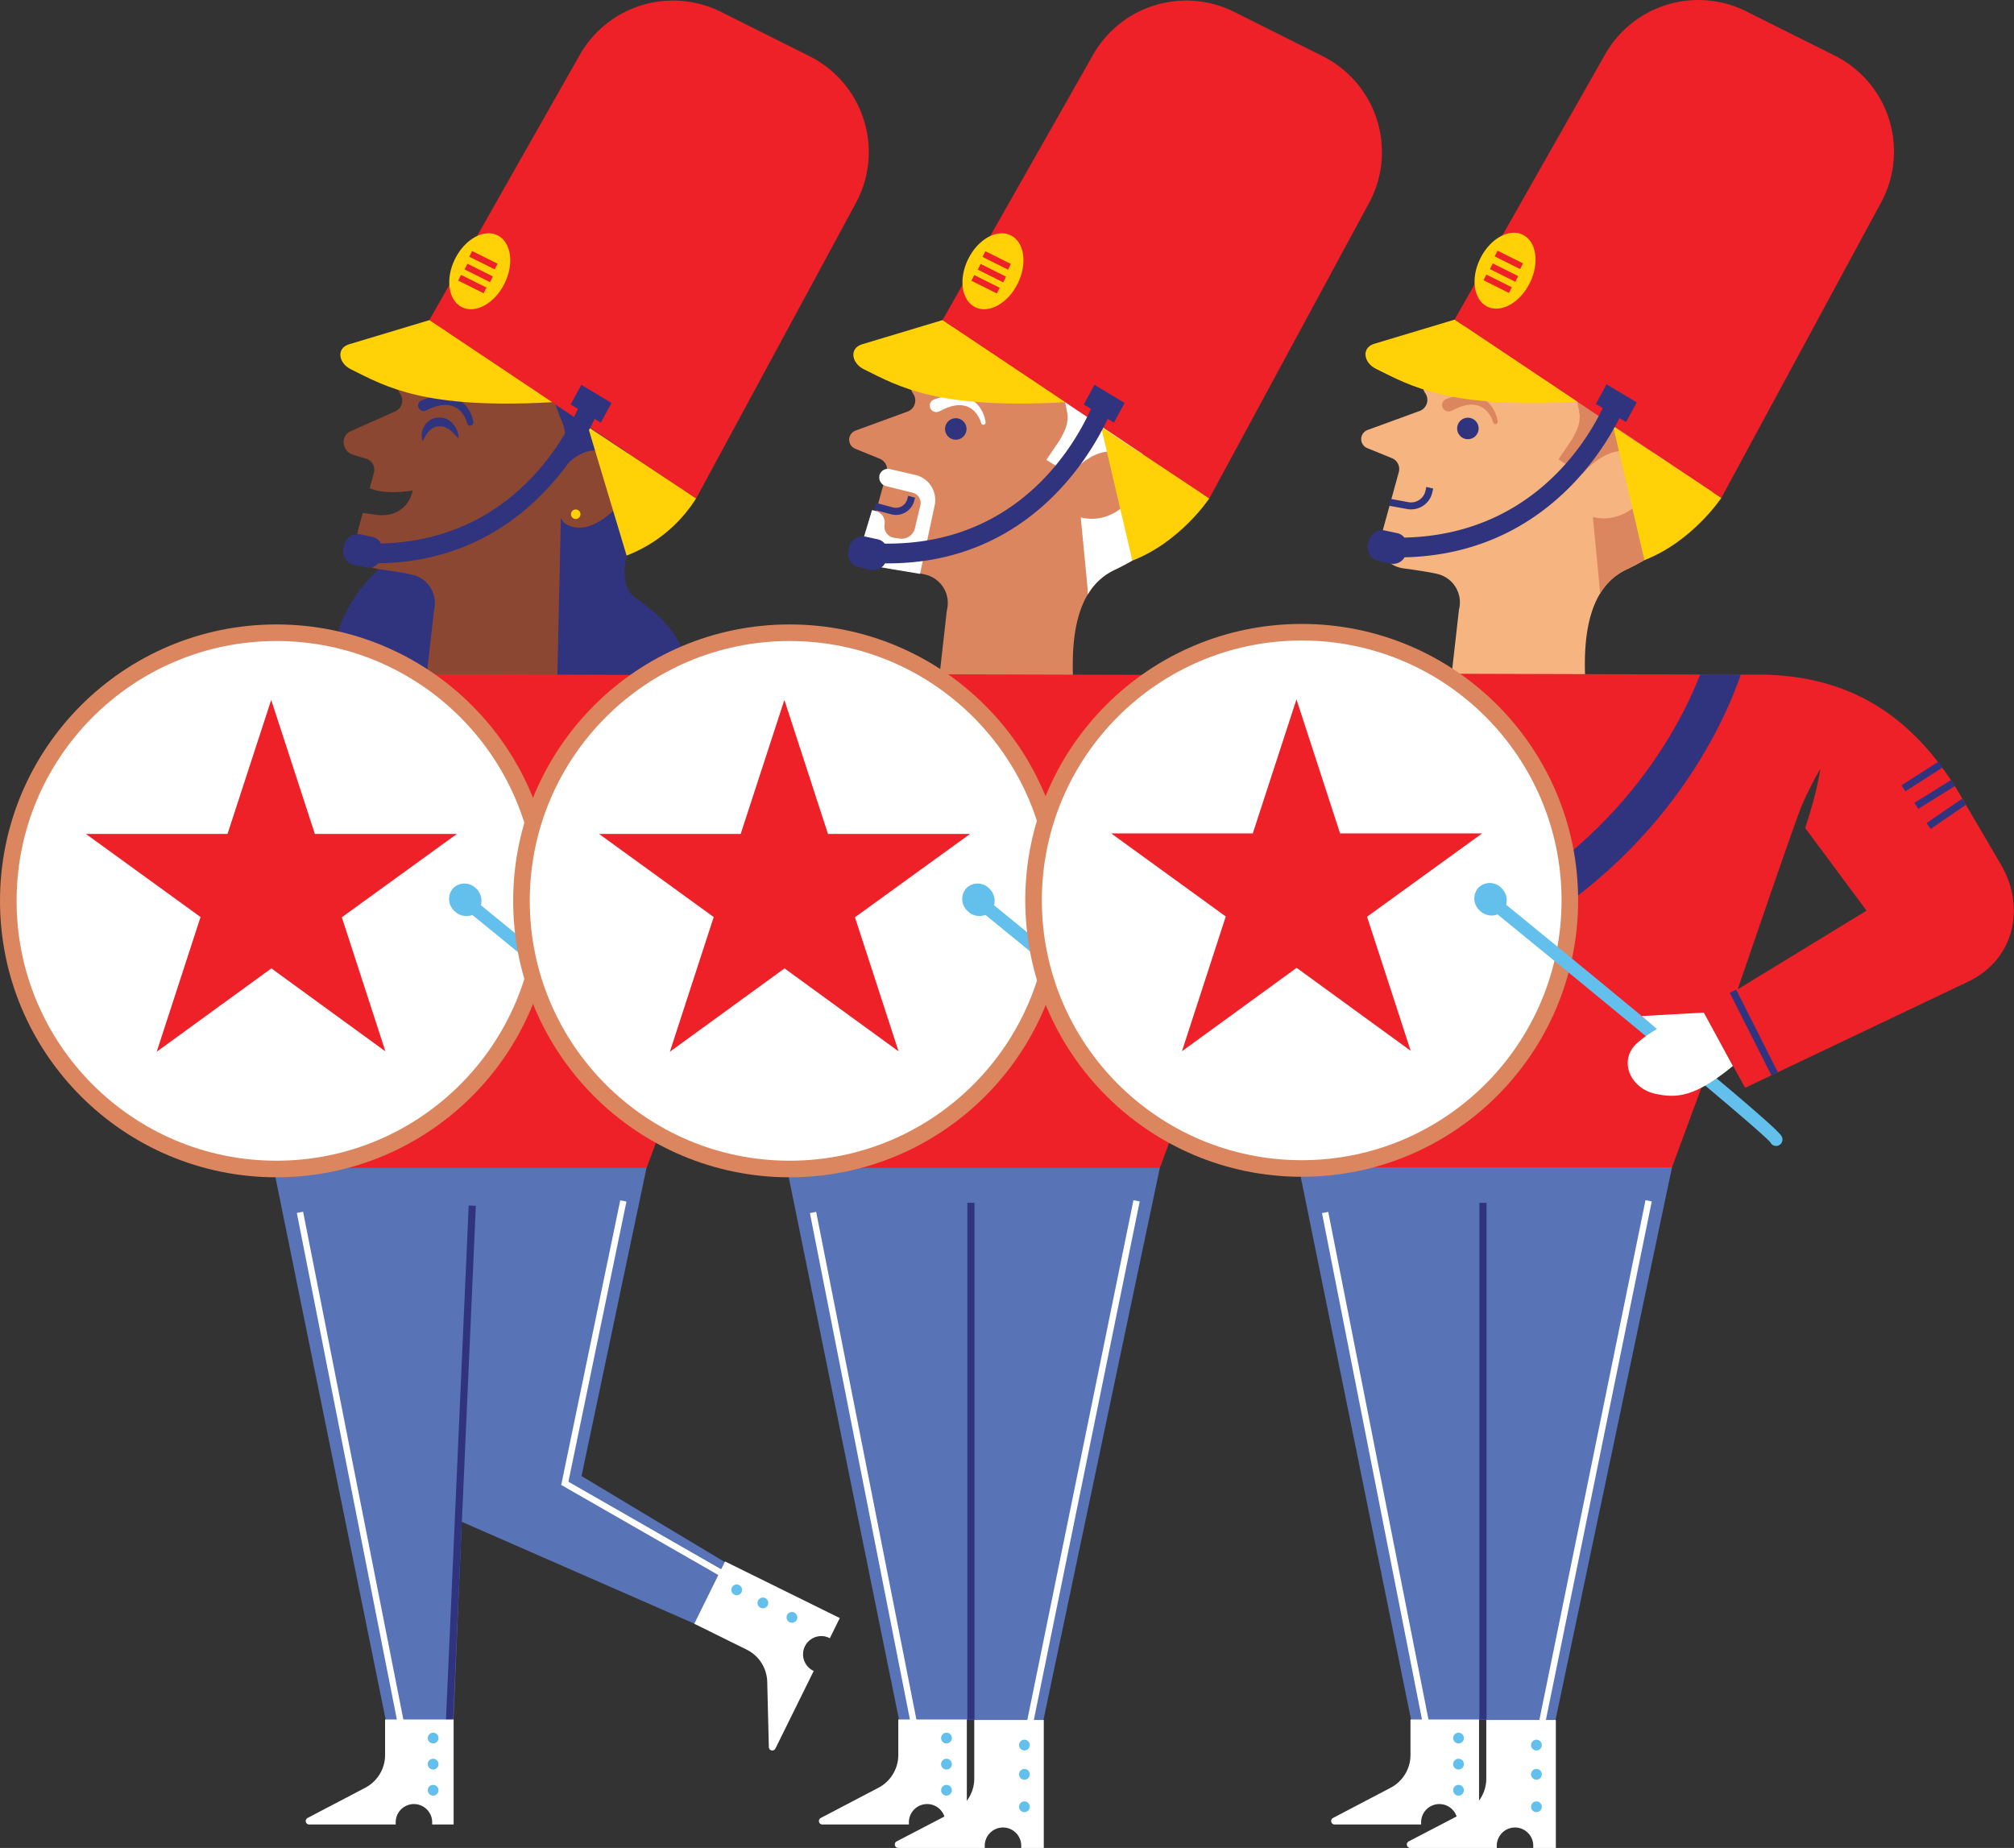 <svg id="Layer_1" data-name="Layer 1" xmlns="http://www.w3.org/2000/svg" viewBox="0 0 512.17 469.95"><rect x="0" y="0" width="512.17" height="469.95" fill="#333333" stroke="none"/><defs><style>.cls-1{fill:#5973b7;}.cls-2{fill:#fff;}.cls-3{fill:#30347f;}.cls-4{fill:#63bfeb;}.cls-5{fill:#8c4733;}.cls-6{fill:#ed2127;}.cls-7{fill:#ffd106;}.cls-8{fill:#db865f;}.cls-9{fill:#f5b480;}</style></defs><title>vector_opening</title><polygon class="cls-1" points="164.44 296.86 147.89 375.38 186.66 398.66 177.28 413.22 117.43 387.01 115.33 437.32 100.28 448.16 69.53 296.86 164.44 296.86"/><polygon class="cls-2" points="186.26 402.6 187.06 401.19 144.55 376.82 159.31 305.57 157.73 305.25 142.72 377.64 186.26 402.6"/><rect class="cls-2" x="153.72" y="461.69" width="1.62" height="141.55" transform="translate(-164.76 -114.7) rotate(-11.17)"/><path class="cls-2" d="M241.12,567.65l13.31,6.57a9.41,9.41,0,0,1,5.24,8.2l.41,16.6a.88.88,0,0,0,1.67.37l9.75-19.76a2.22,2.22,0,0,1-.32-.14,4.64,4.64,0,0,1,4.11-8.31l.29.17,2.54-5.15-29.18-14.4Z" transform="translate(-64.56 -154.71)"/><rect class="cls-3" x="115.81" y="526.3" width="131.88" height="1.82" transform="translate(-417.53 530.79) rotate(-87.47)"/><circle class="cls-4" cx="187.35" cy="404.32" r="1.37"/><circle class="cls-4" cx="194.01" cy="407.64" r="1.37"/><circle class="cls-4" cx="201.39" cy="411.32" r="1.37"/><path class="cls-2" d="M162.49,592v9a9.42,9.42,0,0,1-5,8.33l-14.71,7.71a.88.88,0,0,0,.41,1.66h22c0-.12,0-.23,0-.34a4.64,4.64,0,1,1,9.27,0c0,.11,0,.22,0,.34h5.46V592Z" transform="translate(-64.56 -154.71)"/><circle class="cls-4" cx="110.15" cy="442.01" r="1.37"/><circle class="cls-4" cx="110.15" cy="448.64" r="1.37"/><circle class="cls-4" cx="110.15" cy="455.28" r="1.37"/><path class="cls-3" d="M162.7,298a36.26,36.26,0,0,0-13.93,27.48l30.11.54,3.24-23.43-7-4.59" transform="translate(-64.56 -154.71)"/><path class="cls-5" d="M153.89,264.31l11.05-4.93a3,3,0,0,0,1.42-4.46,4.24,4.24,0,0,1,.79-5.68l10.8-9,0,0c-5.56-4.64,3.55-14.21,10.8-14.12,3.12,0,1,.44,5,0,5.33-.66,52.37-2.17,50.63,35.45,0,0,1.42,23.78-26.83,37.06-10.22,4.8-11.39,19.48-10.3,32.62l-34.68-.48,2.36-20.82a7.41,7.41,0,0,0-5.19-9c-2.18-.59-8.25-1.42-8.25-1.42-4.52-.43-7.23-3.39-5.88-10l1.21-4.37,4.11.55c5.64.35,7.82-3.48,8.36-5.44l.23-.83s-7,1.3-10.94-.6l1.05-3.83a3,3,0,0,0-1.71-3.58l-3.6-1.07C151.49,269.45,151,265.48,153.89,264.31Z" transform="translate(-64.56 -154.71)"/><path class="cls-3" d="M207.19,286.43a3.67,3.67,0,0,0,2.24,2C216,291.05,223,281.9,223,281.9l-.17,3,7.23-4.36s-12.19,20.94-3.56,26.52c13.62,8.81,12.89,19,12.89,19l-33.1.45Z" transform="translate(-64.56 -154.71)"/><path class="cls-6" d="M104.41,326,134.12,451.7H229L241,419.41l6.69,12.08,57-27.14c11.85-5.89,14.16-19.21,8.07-29.6l-11.32-19.34c-12.72-20.37-29-28.62-49.32-29l-1.26,0Zm141.33,80.46,9.7-26.26c0-.18.09-.36.13-.54.87-3.38,1.89-6.72,3-10s2.32-6.57,3.68-9.79a86,86,0,0,1,4.53-9.51,86.07,86.07,0,0,1-2.15,10.31c-.44,1.73-.93,3.45-1.44,5.16l15.31,20.66Z" transform="translate(-64.56 -154.71)"/><path class="cls-3" d="M204.08,252.56l2.84,8.12c1.49,3,1.88,5.51.54,7.82v.27c-1.85,2.72-1.18-.11,1.62,1.62l-1.35,3.5s6.88-9.19,14.74-1.69l3.92-3.93Z" transform="translate(-64.56 -154.71)"/><path class="cls-6" d="M173.73,236.14,212,168.66a27.27,27.27,0,0,1,35.9-10.93L270.42,169a27.26,27.26,0,0,1,11.85,37.24l-40.7,75.26Z" transform="translate(-64.56 -154.71)"/><path class="cls-3" d="M172.88,259.11c2-1,4.3-1.75,6.33-1.25a5.12,5.12,0,0,1,2.61,1.58,7.23,7.23,0,0,1,1.54,2.93.81.81,0,0,0,1,.57.82.82,0,0,0,.58-.94,9,9,0,0,0-1.62-3.76,7.15,7.15,0,0,0-3.48-2.5,9.11,9.11,0,0,0-4.23-.3,17.07,17.07,0,0,0-3.91,1.12,1.41,1.41,0,0,0,1.06,2.61l.11-.05Z" transform="translate(-64.56 -154.71)"/><path class="cls-7" d="M205,257l-31.24-20.88-20.54,6.18c-3.24,1.1-2.51,4.8.55,6.31C162.81,253.12,172.48,258.81,205,257Z" transform="translate(-64.56 -154.71)"/><rect class="cls-3" x="250.1" y="405.28" width="1.82" height="26.79" transform="translate(-235.54 18.55) rotate(-28.88)"/><rect class="cls-3" x="284.45" y="350.23" width="17.63" height="1.82" transform="translate(-216.1 89.43) rotate(-36.61)"/><rect class="cls-3" x="288.5" y="354.27" width="17.63" height="1.82" transform="translate(-217.72 92.64) rotate(-36.61)"/><rect class="cls-3" x="292.54" y="358.72" width="17.63" height="1.82" transform="translate(-219.57 95.93) rotate(-36.61)"/><circle class="cls-8" cx="70.3" cy="229.1" r="70.3"/><circle class="cls-2" cx="70.3" cy="229.1" r="66.08"/><polygon class="cls-6" points="68.97 177.99 80.07 212.08 116.19 212.08 86.93 233.27 98.01 267.37 69.01 246.27 39.85 267.47 51 233.21 21.85 212.08 57.86 212.08 68.97 177.99"/><path class="cls-4" d="M179.89,380.5a4.11,4.11,0,0,1,5.8.22,4.29,4.29,0,0,1,1.16,4.2c6.74,5.5,19.52,15.95,32.23,26.44,37.54,31,37.79,32,38,32.86a1.62,1.62,0,0,1-1.17,2,1.9,1.9,0,0,1-.4.05,1.63,1.63,0,0,1-1.44-.88c-2.43-3.05-41.09-34.95-69.39-58a4.25,4.25,0,0,1-4.55-1A4.12,4.12,0,0,1,179.89,380.5Z" transform="translate(-64.56 -154.71)"/><path class="cls-2" d="M220.4,419.89a33.77,33.77,0,0,1,4.83-3.38l-3.75-3.36,15.63-.8,7.4,13.58c-9.57,7.86-14.13,8.25-19.61,7.11C218.23,431.65,215.19,424.29,220.4,419.89Z" transform="translate(-64.56 -154.71)"/><ellipse class="cls-7" cx="186.56" cy="223.68" rx="10.2" ry="7.03" transform="translate(-161.23 136.93) rotate(-63.66)"/><rect class="cls-6" x="186.7" y="217.29" width="1.62" height="7.23" transform="translate(-158.46 135.27) rotate(-63.47)"/><rect class="cls-6" x="185.49" y="220.53" width="1.62" height="7.24" transform="translate(-162.02 135.97) rotate(-63.47)"/><rect class="cls-6" x="183.87" y="223.36" width="1.62" height="7.23" transform="translate(-165.45 136.09) rotate(-63.47)"/><path class="cls-3" d="M222,288.72" transform="translate(-64.56 -154.71)"/><path class="cls-7" d="M241.57,281.48A36.36,36.36,0,0,1,223.91,296l-9.83-32.73Z" transform="translate(-64.56 -154.71)"/><circle class="cls-7" cx="146.41" cy="130.77" r="1.21"/><path class="cls-3" d="M151.93,293.91l.08-.35a3.57,3.57,0,0,1,4-3l3.35.72a3.12,3.12,0,0,1,2.08,1.65c32-.78,45.91-25,50.07-34.25l-1.84-1.1,2.72-5,7.67,4.61-2.71,5-1.58-.95c-5.05,10.61-20.79,36.29-55,36.72a3.22,3.22,0,0,1-3,1.08l-3.35-.72A3.57,3.57,0,0,1,151.93,293.91Z" transform="translate(-64.56 -154.71)"/><path class="cls-3" d="M181,265.68l-.4-.43c-.25-.26-.61-.63-1-1a6.65,6.65,0,0,0-1.53-1,3.31,3.31,0,0,0-1.8-.3l-.21,0-.29.06-.44.12a4,4,0,0,0-.84.39,5,5,0,0,0-1.29,1.21,8.8,8.8,0,0,0-.75,1.21c-.17.33-.26.53-.26.53a2.36,2.36,0,0,1-.11-.6,4.76,4.76,0,0,1,.16-1.61,4.26,4.26,0,0,1,2.45-2.82,4.55,4.55,0,0,1,.71-.23l.31-.07c.15,0,.25,0,.38-.05a4.17,4.17,0,0,1,1.49.13,4.35,4.35,0,0,1,1.28.62,5.15,5.15,0,0,1,1.55,1.78,5.94,5.94,0,0,1,.55,1.49A2.9,2.9,0,0,1,181,265.68Z" transform="translate(-64.56 -154.71)"/><path class="cls-3" d="M171.92,266.5a3.08,3.08,0,0,1-.11-.64,4.81,4.81,0,0,1,.16-1.68,4.52,4.52,0,0,1,2.56-2.95,4.38,4.38,0,0,1,.75-.24l.3-.07.31,0h.1a4.32,4.32,0,0,1,1.56.14,4.14,4.14,0,0,1,1.34.64,5.47,5.47,0,0,1,1.61,1.85,6.41,6.41,0,0,1,.57,1.54,3.67,3.67,0,0,1,.1.63v.52l-.75-.8c-.25-.27-.6-.63-1-1a6.2,6.2,0,0,0-1.5-1,3.14,3.14,0,0,0-1.68-.29l-.32,0-.17,0-.42.11a4.53,4.53,0,0,0-.8.37,4.67,4.67,0,0,0-1.23,1.17,8.32,8.32,0,0,0-.74,1.18l-.26.52-.2.44Zm6.15-3.48a7,7,0,0,1,1.58,1.07,12.68,12.68,0,0,1,1,1,5.17,5.17,0,0,0-.53-1.41,4.94,4.94,0,0,0-1.48-1.71,4,4,0,0,0-1.23-.59,3.94,3.94,0,0,0-1.41-.13l-.11,0-.25,0-.31.07a4.38,4.38,0,0,0-.67.22,3.82,3.82,0,0,0-1.14.73,4,4,0,0,0-1.2,2,4.49,4.49,0,0,0-.15,1.54,9,9,0,0,1,.77-1.23,5,5,0,0,1,1.34-1.27,4.2,4.2,0,0,1,.88-.41l.45-.12.2,0,.33-.05.38,0A3.7,3.7,0,0,1,178.07,263Z" transform="translate(-64.56 -154.71)"/><path class="cls-9" d="M467.93,331.09c-1.09-13.14.07-26.78,10.29-31.58,28.25-13.28,26.84-38.1,26.84-38.1,1.74-37.62-45.3-36.1-50.63-35.45-4,.49-1.85.09-5,0-7.24-.1-16.35,9.47-10.79,14.11l0,0-10.81,9a4.26,4.26,0,0,0-.79,5.68h0a3,3,0,0,1-1.42,4.46l-13.27,4.85a2.47,2.47,0,0,0-.14,4.59l6.35,2.58a3,3,0,0,1,1.71,3.59l-4,14.52c-1.36,6.63,1.35,9.59,5.87,10,0,0,6.08.82,8.25,1.41a7.41,7.41,0,0,1,5.19,9l-2.36,20.83Z" transform="translate(-64.56 -154.71)"/><path class="cls-6" d="M365.14,325.86l29.71,125.71h94.91l11.92-32.29,6.68,12.07,57-27.13c11.85-5.9,14.15-19.22,8.07-29.6l-11.33-19.34c-12.72-20.38-29-28.63-49.31-29h-1.26Zm141.33,80.45s14.84-43.49,16.27-46.68a87.8,87.8,0,0,1,4.76-9.44,85.48,85.48,0,0,1-2.39,10.29c-.46,1.62-1,3.22-1.47,4.82l15.59,21Z" transform="translate(-64.56 -154.71)"/><polygon class="cls-1" points="425.2 296.86 394.89 440.64 377.97 437.4 376.08 437.32 361.04 448.16 330.29 296.86 425.2 296.86"/><rect class="cls-2" x="397" y="530.2" width="144.71" height="1.62" transform="translate(-209.39 729.91) rotate(-78.46)"/><rect class="cls-2" x="414.48" y="461.69" width="1.62" height="141.55" transform="translate(-159.88 -64.14) rotate(-11.17)"/><path class="cls-2" d="M423.25,592v9a9.41,9.41,0,0,1-5,8.33l-14.7,7.71a.88.88,0,0,0,.41,1.66h22c0-.12,0-.23,0-.34a4.64,4.64,0,1,1,9.27,0c0,.11,0,.22,0,.34h5.46V592Z" transform="translate(-64.56 -154.71)"/><path class="cls-2" d="M442.53,592.12V607a9.38,9.38,0,0,1-5,8.32L422.8,623a.88.88,0,0,0,.4,1.66h22c0-.11,0-.23,0-.34a4.64,4.64,0,1,1,9.27,0c0,.11,0,.23,0,.34h5.75V592.12Z" transform="translate(-64.56 -154.71)"/><rect class="cls-3" x="376.21" y="305.89" width="1.82" height="131.43"/><circle class="cls-4" cx="390.72" cy="443.79" r="1.37"/><circle class="cls-4" cx="370.91" cy="442.01" r="1.37"/><circle class="cls-4" cx="370.91" cy="448.64" r="1.37"/><circle class="cls-4" cx="390.72" cy="451.23" r="1.37"/><circle class="cls-4" cx="390.72" cy="459.48" r="1.37"/><circle class="cls-4" cx="370.91" cy="455.28" r="1.37"/><polygon class="cls-1" points="294.98 296.86 264.67 440.64 247.76 437.4 245.87 437.32 230.82 448.16 200.07 296.86 294.98 296.86"/><rect class="cls-2" x="266.79" y="530.2" width="144.71" height="1.62" transform="translate(-313.56 602.33) rotate(-78.46)"/><rect class="cls-2" x="284.26" y="461.69" width="1.62" height="141.55" transform="translate(-162.35 -89.37) rotate(-11.17)"/><path class="cls-2" d="M293,592v9a9.42,9.42,0,0,1-5,8.33l-14.71,7.71a.88.88,0,0,0,.41,1.66h22c0-.12,0-.23,0-.34a4.64,4.64,0,1,1,9.27,0c0,.11,0,.22,0,.34h5.46V592Z" transform="translate(-64.56 -154.71)"/><path class="cls-2" d="M312.32,592.12V607a9.4,9.4,0,0,1-5,8.32L292.58,623a.88.88,0,0,0,.41,1.66h22c0-.11,0-.23,0-.34a4.64,4.64,0,1,1,9.27,0c0,.11,0,.23,0,.34H330V592.12Z" transform="translate(-64.56 -154.71)"/><rect class="cls-3" x="246" y="305.89" width="1.82" height="131.43"/><circle class="cls-4" cx="260.51" cy="443.79" r="1.37"/><circle class="cls-4" cx="240.69" cy="442.01" r="1.37"/><circle class="cls-4" cx="240.69" cy="448.64" r="1.37"/><circle class="cls-4" cx="260.51" cy="451.23" r="1.37"/><circle class="cls-4" cx="260.51" cy="459.48" r="1.37"/><circle class="cls-4" cx="240.69" cy="455.28" r="1.37"/><path class="cls-8" d="M337.7,331.23c-1.09-13.14.07-26.78,10.29-31.58,28.26-13.28,26.84-38.1,26.84-38.1,1.74-37.62-45.3-36.11-50.63-35.45-4,.48-1.85.08-5,0-7.24-.09-16.35,9.48-10.79,14.12l0,0-10.81,9a4.25,4.25,0,0,0-.78,5.68h0a3,3,0,0,1-1.43,4.46l-13.27,4.86a2.47,2.47,0,0,0-.13,4.58l6.34,2.59a3,3,0,0,1,1.71,3.58l-4,14.52c-1.35,6.63,1.35,9.59,5.87,10,0,0,6.08.83,8.25,1.42a7.4,7.4,0,0,1,5.19,9L303,330.75Z" transform="translate(-64.56 -154.71)"/><path class="cls-6" d="M234.91,326,264.62,451.7h94.91l11.92-32.29,6.68,12.08,57-27.14c11.85-5.89,14.16-19.21,8.07-29.6l-11.33-19.34c-12.72-20.37-29-28.62-49.31-29l-1.26,0Zm141.33,80.46,9.69-26.26c.05-.18.09-.36.14-.54.87-3.38,1.89-6.72,3-10s2.32-6.57,3.68-9.79a86,86,0,0,1,4.53-9.51,86.07,86.07,0,0,1-2.15,10.31c-.44,1.73-.93,3.45-1.44,5.16L409,386.46Z" transform="translate(-64.56 -154.71)"/><path class="cls-2" d="M334.58,252.56l1.35,7c.51,2.62-.55,4.79-1.89,7.1l-3.39,5,6.07,3.75s8.39-10.71,16.24-3.21l3.93-3.93Z" transform="translate(-64.56 -154.71)"/><path class="cls-6" d="M304.23,236.14l38.29-67.48a27.26,27.26,0,0,1,35.9-10.93L400.92,169a27.26,27.26,0,0,1,11.85,37.24l-40.7,75.26Z" transform="translate(-64.56 -154.71)"/><path class="cls-3" d="M292.37,285.66a4.8,4.8,0,0,0,4.67-3.55l.23-.83-1.75-.48-.23.83a3,3,0,0,1-3.46,2.17l-4.47-1.19-.46,1.76,4.54,1.2A4.88,4.88,0,0,0,292.37,285.66Z" transform="translate(-64.56 -154.71)"/><circle class="cls-3" cx="243.06" cy="109.09" r="2.74"/><path class="cls-2" d="M303.48,259.32c2-1.08,4.18-1.88,6.22-1.46a5.15,5.15,0,0,1,2.71,1.51,7.33,7.33,0,0,1,1.67,2.95.57.57,0,0,0,.72.38.58.58,0,0,0,.4-.65,8.78,8.78,0,0,0-1.48-3.74,7.14,7.14,0,0,0-3.39-2.57,9.23,9.23,0,0,0-4.25-.42,17.72,17.72,0,0,0-4,1,1.64,1.64,0,0,0,1.15,3.08l.21-.1Z" transform="translate(-64.56 -154.71)"/><path class="cls-7" d="M335.47,257l-31.24-20.88-20.55,6.18c-3.23,1.1-2.51,4.8.55,6.31C293.3,253.12,303,258.81,335.47,257Z" transform="translate(-64.56 -154.71)"/><path class="cls-2" d="M341.19,305.89v-1L339.4,286.3c8.92,2.14,14.1-6.43,14.1-6.43l-1,17.4-.91.51c-.4.22-.79.45-1.21.66-.78.41-1.58.82-2.41,1.21A15.54,15.54,0,0,0,341.19,305.89Z" transform="translate(-64.56 -154.71)"/><path class="cls-7" d="M372.07,281.48s-7.32,11.07-19.55,15.8l-7.95-34Z" transform="translate(-64.56 -154.71)"/><rect class="cls-3" x="380.59" y="405.28" width="1.82" height="26.79" transform="translate(-219.31 81.57) rotate(-28.88)"/><rect class="cls-3" x="414.95" y="350.23" width="17.63" height="1.82" transform="translate(-190.36 167.25) rotate(-36.61)"/><rect class="cls-3" x="418.99" y="354.27" width="17.63" height="1.82" transform="translate(-191.98 170.46) rotate(-36.61)"/><rect class="cls-3" x="423.04" y="358.72" width="17.63" height="1.82" transform="translate(-193.83 173.75) rotate(-36.61)"/><circle class="cls-8" cx="200.8" cy="229.1" r="70.3"/><circle class="cls-2" cx="200.8" cy="229.1" r="66.08"/><polygon class="cls-6" points="199.47 177.99 210.56 212.08 246.69 212.08 217.42 233.27 228.51 267.37 199.51 246.27 170.35 267.47 181.5 233.21 152.35 212.08 188.36 212.08 199.47 177.99"/><path class="cls-4" d="M310.39,380.5a4.11,4.11,0,0,1,5.8.22,4.29,4.29,0,0,1,1.16,4.2c6.73,5.5,19.52,15.95,32.22,26.44,37.55,31,37.8,32,38,32.86a1.62,1.62,0,0,1-1.18,2,1.74,1.74,0,0,1-.39.05,1.62,1.62,0,0,1-1.44-.88c-2.44-3.05-41.1-34.95-69.39-58a4.25,4.25,0,0,1-4.55-1A4.12,4.12,0,0,1,310.39,380.5Z" transform="translate(-64.56 -154.71)"/><path class="cls-2" d="M350.9,419.89a33.22,33.22,0,0,1,4.83-3.38L352,413.15l15.63-.8,7.4,13.58c-9.57,7.86-14.13,8.25-19.61,7.11C348.72,431.65,345.69,424.29,350.9,419.89Z" transform="translate(-64.56 -154.71)"/><ellipse class="cls-7" cx="317.06" cy="223.68" rx="10.2" ry="7.03" transform="translate(-88.62 253.88) rotate(-63.66)"/><rect class="cls-6" x="317.2" y="217.29" width="1.62" height="7.24" transform="translate(-86.36 251.84) rotate(-63.43)"/><rect class="cls-6" x="315.98" y="220.53" width="1.62" height="7.23" transform="translate(-89.92 252.54) rotate(-63.43)"/><rect class="cls-6" x="314.37" y="223.36" width="1.62" height="7.23" transform="translate(-93.35 252.66) rotate(-63.43)"/><path class="cls-2" d="M288.17,275.75a2.23,2.23,0,0,1,2.69-1.75l6.4,1.48a6.53,6.53,0,0,1,5,7.7l-3.73,17.47-11.48-1.92a4.2,4.2,0,0,1-3.45-5.3l2.72-9h0c2.09.36,3.51,1.62,3.18,3.72h0a2.92,2.92,0,0,0,2.48,3.34l1.39.19a3.49,3.49,0,0,0,3.92-2.91l1.32-5.51a2.7,2.7,0,0,0-2-3.26l-6.72-1.67a2.24,2.24,0,0,1-1.68-2.62Z" transform="translate(-64.56 -154.71)"/><path class="cls-8" d="M464.8,252.43l1.36,7c.51,2.63-.55,4.8-1.89,7.11l-3.39,5,6.07,3.75s8.39-10.71,16.24-3.22l3.93-3.92Z" transform="translate(-64.56 -154.71)"/><path class="cls-6" d="M434.46,236l38.29-67.47a27.24,27.24,0,0,1,35.9-10.93l22.5,11.25A27.27,27.27,0,0,1,543,206.08l-40.71,75.27Z" transform="translate(-64.56 -154.71)"/><path class="cls-3" d="M423.38,284.25a5.52,5.52,0,0,0,5.42-4.3l.23-1-1.74-.4-.23,1a3.76,3.76,0,0,1-4.19,2.89l-4.73-.87-.32,1.76,4.77.87A5.32,5.32,0,0,0,423.38,284.25Z" transform="translate(-64.56 -154.71)"/><circle class="cls-3" cx="373.29" cy="108.96" r="2.74"/><path class="cls-8" d="M433.71,259.18c2-1.08,4.18-1.88,6.22-1.45a5.2,5.2,0,0,1,2.71,1.5,7.59,7.59,0,0,1,1.67,2.95.58.58,0,0,0,1.12-.26,8.87,8.87,0,0,0-1.48-3.75,7.18,7.18,0,0,0-3.4-2.57,9.33,9.33,0,0,0-4.24-.41,17.21,17.21,0,0,0-4,1,1.64,1.64,0,0,0,1.15,3.07l.21-.09Z" transform="translate(-64.56 -154.71)"/><path class="cls-7" d="M465.7,256.89,434.46,236l-20.55,6.18c-3.23,1.1-2.51,4.81.55,6.32C423.53,253,433.21,258.67,465.7,256.89Z" transform="translate(-64.56 -154.71)"/><path class="cls-8" d="M471.42,305.75v-1l-1.79-18.56c8.93,2.14,14.11-6.43,14.11-6.43l-1,17.4-.91.5c-.4.23-.79.45-1.21.67-.78.41-1.58.81-2.41,1.2A15.54,15.54,0,0,0,471.42,305.75Z" transform="translate(-64.56 -154.71)"/><path class="cls-7" d="M502.29,281.35s-7.32,11.06-19.54,15.8l-7.95-34Z" transform="translate(-64.56 -154.71)"/><path class="cls-3" d="M506.57,328.18c-5.66,15.3-24.22,53.07-74.3,73.43l-3.66-9c45-18.3,62.53-51.53,68.32-66.4l10.33,0C507.05,326.85,506.82,327.5,506.57,328.18Z" transform="translate(-64.56 -154.71)"/><rect class="cls-3" x="509.65" y="405.56" width="1.82" height="23.56" transform="translate(-197.78 119.84) rotate(-26.76)"/><rect class="cls-3" x="547.73" y="351.24" width="11.24" height="1.82" transform="translate(-167.11 199.59) rotate(-32.66)"/><rect class="cls-3" x="551.06" y="355.85" width="11.01" height="1.82" transform="translate(-169.04 193.72) rotate(-31.94)"/><rect class="cls-3" x="554.05" y="360.76" width="10.93" height="1.82" transform="translate(-171.04 224.66) rotate(-34.4)"/><circle class="cls-8" cx="331.03" cy="228.97" r="70.3"/><circle class="cls-2" cx="331.03" cy="228.97" r="66.08"/><polygon class="cls-6" points="329.7 177.86 340.79 211.94 376.92 211.94 347.65 233.13 358.74 267.23 329.74 246.13 300.58 267.34 311.72 233.07 282.58 211.94 318.59 211.94 329.7 177.86"/><path class="cls-4" d="M440.62,380.36a4.11,4.11,0,0,1,5.8.23,4.31,4.31,0,0,1,1.16,4.2c6.73,5.49,19.52,15.95,32.22,26.44,37.55,31,37.8,32,38,32.86a1.63,1.63,0,0,1-1.18,2,1.31,1.31,0,0,1-.39.05,1.61,1.61,0,0,1-1.44-.88c-2.44-3.05-41.1-34.94-69.39-58a4.27,4.27,0,0,1-4.55-1A4.12,4.12,0,0,1,440.62,380.36Z" transform="translate(-64.56 -154.71)"/><path class="cls-2" d="M481.13,419.76a33.29,33.29,0,0,1,4.79-3.36l-3.85-3.29,15.77-.89,7.4,13.58c-9.57,7.85-14.13,8.25-19.61,7.1C479,431.51,475.92,424.15,481.13,419.76Z" transform="translate(-64.56 -154.71)"/><ellipse class="cls-7" cx="447.29" cy="223.54" rx="10.2" ry="7.03" transform="translate(-16.05 370.51) rotate(-63.66)"/><rect class="cls-6" x="447.43" y="217.16" width="1.62" height="7.24" transform="translate(-14.25 368.24) rotate(-63.43)"/><rect class="cls-6" x="446.21" y="220.39" width="1.62" height="7.23" transform="translate(-17.81 368.94) rotate(-63.43)"/><rect class="cls-6" x="444.59" y="223.22" width="1.62" height="7.23" transform="translate(-21.24 369.06) rotate(-63.43)"/><path class="cls-3" d="M280.38,294.49l.08-.35a3.58,3.58,0,0,1,4-3l3.35.73a3,3,0,0,1,1.71,1.08c33.7.42,48.21-24.77,52.48-34.27l-1.83-1.1,2.72-5,7.67,4.61-2.72,5-1.58-.95c-5.08,10.7-21,36.74-55.92,36.74h-.73a3.34,3.34,0,0,1-3.48,1.66l-3.35-.73A3.57,3.57,0,0,1,280.38,294.49Z" transform="translate(-64.56 -154.71)"/><path class="cls-3" d="M412.52,292.94l.08-.35a3.57,3.57,0,0,1,4-3l3.35.72a3,3,0,0,1,1.74,1.12c31.92-.72,46.12-23.89,50.46-32.94l-1.75-1.05,2.71-5,7.68,4.6-2.72,5-1.67-1c-5.15,10.2-21,34.65-54.66,35.4a3.34,3.34,0,0,1-3.47,1.62l-3.35-.72A3.57,3.57,0,0,1,412.52,292.94Z" transform="translate(-64.56 -154.71)"/></svg>